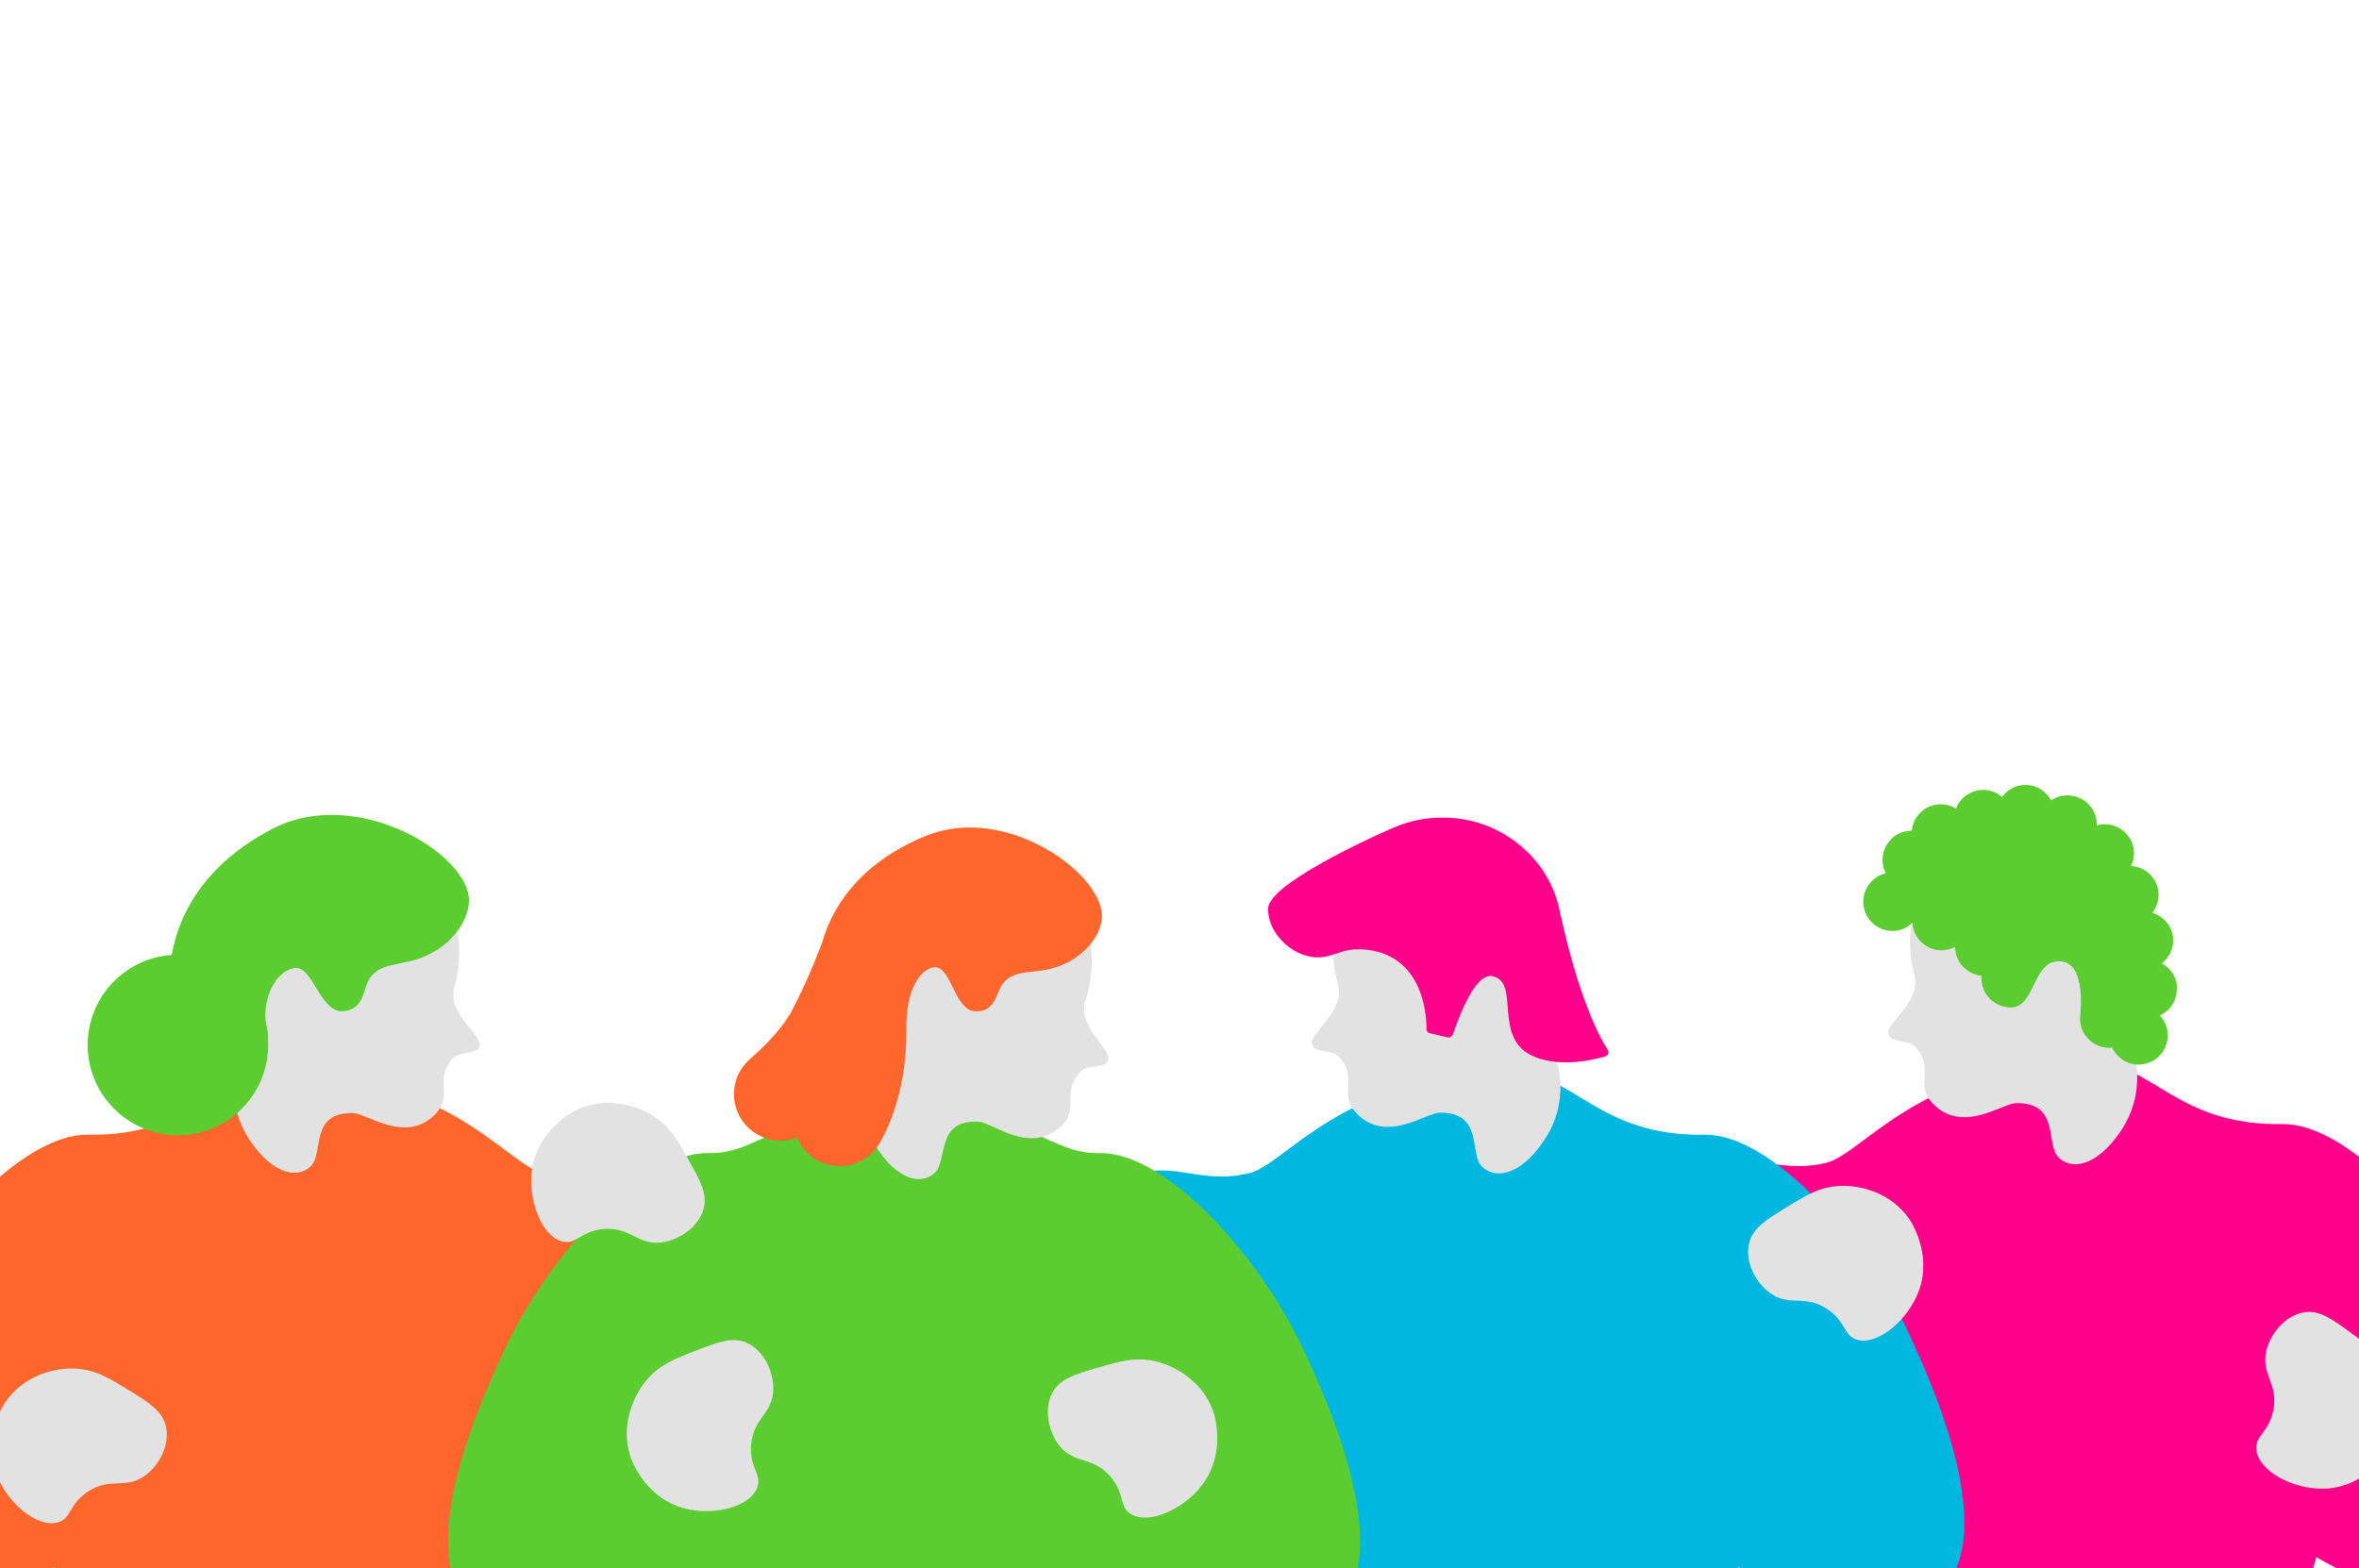 <?xml version="1.0" encoding="UTF-8"?>
<svg id="Livello_2" data-name="Livello 2" xmlns="http://www.w3.org/2000/svg" xmlns:xlink="http://www.w3.org/1999/xlink" viewBox="0 0 200 133">
  <defs>
    <style>
      .cls-1 {
        clip-path: url(#clippath);
      }

      .cls-2 {
        fill: none;
      }

      .cls-2, .cls-3, .cls-4, .cls-5, .cls-6, .cls-7 {
        stroke-width: 0px;
      }

      .cls-3 {
        fill: #e2e2e2;
      }

      .cls-4 {
        fill: #5ccd31;
      }

      .cls-5 {
        fill: #00b8df;
      }

      .cls-6 {
        fill: #ff662b;
      }

      .cls-7 {
        fill: #ff008a;
      }
    </style>
    <clipPath id="clippath">
      <rect class="cls-2" width="200" height="133"/>
    </clipPath>
  </defs>
  <g id="Livello_1-2" data-name="Livello 1">
    <g class="cls-1">
      <g>
        <g>
          <path class="cls-7" d="M154.8,98.61c3.23-.77,7.98-8.49,22.4-8.59,5.21-.04,7.24,5.45,16.32,5.3,5.59-.09,13.59,8.71,17.32,16.81,1.35,2.92,8.28,17.35,2.47,22.21-3.48,2.91-10.41,1.47-16.93-2.3-.91,3.41-3.03,9.17-8.22,12.59-11.8,7.78-31.86-1.6-41.18-14.37-6.55-8.98-8.07-20.04-5.74-26.32.51-1.39,1.38-3.73,3.59-4.93,3.12-1.71,5.68.62,9.96-.4Z"/>
          <g>
            <path class="cls-3" d="M166.5,73.24c-1.22-.23-5.94,3-4.18,9.49.58,2.14-2.39,4.02-2.23,4.91.16.89,1.71.42,2.37,1.2,1.56,1.85-.13,3.13,1.4,4.73,2.52,2.63,5.88-.02,7.09-.03,3.68-.03,2.49,3.38,3.51,4.53s3.22.97,5.32-2.13c2.28-3.37,1.25-6.84.68-7.86-1.95-3.48-.12-6.12-2.03-8.64-1.18-1.56-7.65-1.83-9.24-2.77-2.16-1.28-1.37-3.19-2.68-3.44Z"/>
            <path class="cls-4" d="M184.59,83.83c-.01-.93-.54-1.73-1.3-2.14.58-.46.96-1.17.95-1.96-.01-1.11-.75-2.02-1.76-2.33.33-.43.53-.96.53-1.54-.01-1.31-1.05-2.36-2.34-2.43.16-.33.26-.7.25-1.09-.01-1.37-1.14-2.46-2.5-2.45-.23,0-.44.05-.65.1,0-.03,0-.06,0-.1-.01-1.37-1.14-2.46-2.5-2.45-.51,0-.98.16-1.37.43-.42-.78-1.25-1.32-2.2-1.31-.81,0-1.52.41-1.96,1.02-.44-.38-1.01-.61-1.63-.6-1.05.01-1.93.67-2.28,1.59-.38-.24-.83-.37-1.32-.37-1.28.01-2.3.99-2.43,2.24,0,0-.02,0-.03,0-1.37.01-2.46,1.14-2.45,2.5,0,.4.11.78.29,1.11-1.11.26-1.93,1.25-1.92,2.44.01,1.37,1.14,2.46,2.5,2.45.65,0,1.24-.27,1.67-.69.08,1.31,1.16,2.35,2.49,2.33.41,0,.79-.12,1.13-.3,0,0,0,.02,0,.03.01,1.28,1,2.31,2.25,2.43,0,.08-.02.16-.02.24.01,1.37,1.14,2.45,2.5,2.45,2.08,0,1.79-3.98,4.14-3.92s1.72,4.64,1.72,4.89c.01,1.37,1.14,2.46,2.5,2.45.08,0,.15-.02.22-.02.4.86,1.27,1.45,2.27,1.44,1.37-.01,2.46-1.14,2.45-2.5,0-.64-.27-1.22-.67-1.66.86-.4,1.45-1.27,1.44-2.27Z"/>
          </g>
          <path class="cls-3" d="M199.34,113.04c1.58,1.15,2.72,1.98,3.43,3.58.74,1.65,1.08,4.24-.37,6.53-.09.15-1.94,2.95-5.29,3.08-2.63.11-5.57-1.45-5.81-3.26-.16-1.23,1.08-1.48,1.44-3.42.42-2.28-1.09-3.03-.59-5.04.36-1.48,1.65-2.99,3.2-3.23,1.3-.21,2.33.55,4,1.76Z"/>
        </g>
        <g>
          <path class="cls-6" d="M46.1,99.5c-3.22-.76-7.96-8.47-22.36-8.57-5.2-.04-7.22,5.44-16.29,5.29-5.59-.09-13.57,8.7-17.29,16.78-1.34,2.92-8.26,17.32-2.46,22.17,3.47,2.9,10.4,1.47,16.9-2.29.91,3.4,3.03,9.16,8.21,12.57,11.78,7.76,31.81-1.59,41.11-14.35,6.54-8.97,8.05-20.01,5.73-26.28-.51-1.39-1.38-3.72-3.59-4.93-3.12-1.7-5.67.62-9.94-.4Z"/>
          <path class="cls-3" d="M10.91,117.88c-1.66-1.03-2.86-1.77-4.6-1.83-1.79-.06-4.3.6-5.84,2.82-.1.14-1.96,2.92-.8,6.08.91,2.48,3.46,4.62,5.21,4.15,1.19-.32.94-1.56,2.59-2.63,1.93-1.25,3.19-.14,4.85-1.36,1.22-.9,2.11-2.66,1.74-4.19-.31-1.29-1.39-1.96-3.14-3.04Z"/>
          <g>
            <path class="cls-3" d="M34.6,73.07c1.2-.22,5.7,4.31,3.91,10.7-.59,2.11,2.33,3.99,2.16,4.87-.16.88-1.69.4-2.34,1.17-1.55,1.82.11,3.09-1.42,4.66-2.5,2.58-5.8-.07-7-.09-3.63-.06-2.48,3.32-3.5,4.44s-3.18.94-5.24-2.15c-2.22-3.34-1.18-6.76-.61-7.76,1.95-3.42.17-6.04,2.07-8.51,1.18-1.53,7.57-1.74,9.14-2.66,2.14-1.25,1.52-4.44,2.82-4.67Z"/>
            <g>
              <path class="cls-4" d="M39.76,76.44c-.07,1.79-1.69,4.08-4.52,4.94-1.51.46-2.95.34-3.83,1.48-.7.9-.4,2.73-2.34,2.89-1.93.15-2.57-3.96-4.13-3.66-1.83.35-2.8,3.09-2.32,5,.86,3.4-3.47,5.01-5.18,3.86-3.69-2.48-6.25-14.5,5.68-20.68,7.16-3.71,16.78,2.22,16.64,6.17Z"/>
              <circle class="cls-4" cx="15.09" cy="88.61" r="7.65" transform="translate(-48.91 25.49) rotate(-35.73)"/>
            </g>
          </g>
          <g>
            <path class="cls-5" d="M105.86,99.5c3.22-.76,7.96-8.47,22.36-8.57,5.2-.04,7.22,5.44,16.29,5.29,5.59-.09,13.57,8.7,17.29,16.78,1.34,2.92,8.26,17.32,2.46,22.17-3.47,2.9-10.4,1.47-16.9-2.29-.91,3.4-3.03,9.16-8.21,12.57-11.78,7.76-31.81-1.59-41.11-14.35-6.54-8.97-8.05-20.01-5.73-26.28.51-1.39,1.38-3.72,3.59-4.93,3.12-1.7,5.67.62,9.94-.4Z"/>
            <g>
              <path class="cls-3" d="M117.6,74.09c-1.22-.23-5.93,3.01-4.15,9.48.59,2.13-2.38,4.02-2.22,4.91s1.71.42,2.36,1.2c1.56,1.85-.13,3.13,1.41,4.72,2.52,2.62,5.87-.04,7.08-.05,3.67-.03,2.49,3.37,3.51,4.51,1.02,1.14,3.22.97,5.31-2.14,2.27-3.37,1.23-6.83.66-7.85-1.96-3.47-.13-6.11-2.04-8.62-1.18-1.55-7.64-1.81-9.23-2.74-2.16-1.28-1.37-3.18-2.69-3.42Z"/>
              <path class="cls-7" d="M136.11,89.57c-.15.05-3.64,1.16-6.22-.05-3.34-1.56-.97-6.23-3.34-6.74-1.51-.33-2.88,3.54-3.39,4.96-.04.1-.11.17-.2.21-.07.03-.15.04-.23.02l-1.51-.36c-.17-.04-.29-.19-.28-.37,0-.24.13-5.91-4.79-6.67-1.39-.21-2.14.04-2.86.29-.76.26-1.48.5-2.68.14-1.52-.46-3.14-2.1-3.1-3.96.04-2.01,8.2-5.77,9.84-6.51.49-.22.9-.39,1.2-.51,2.52-1,5.61-.91,8.07.24,2.91,1.36,4.95,3.87,5.59,6.87,1.89,8.84,4.07,11.84,4.09,11.87.07.09.09.21.06.33-.03.1-.1.18-.2.23-.01,0-.02,0-.03.01Z"/>
            </g>
            <path class="cls-3" d="M151.44,102.39c1.66-1.03,2.86-1.77,4.6-1.83,1.79-.06,4.3.6,5.84,2.82.1.14,1.96,2.92.8,6.08-.91,2.48-3.46,4.62-5.21,4.15-1.19-.32-.94-1.56-2.59-2.63-1.93-1.25-3.19-.14-4.85-1.36-1.22-.9-2.11-2.66-1.74-4.19.31-1.29,1.39-1.96,3.14-3.04Z"/>
          </g>
          <g>
            <path class="cls-4" d="M110.55,114.56c-3.72-8.08-11.71-16.87-17.29-16.78-4.54.07-4.86-3.36-16.62-3.36s-12.08,3.44-16.62,3.36c-5.59-.09-13.57,8.7-17.29,16.78-1.34,2.92-8.26,17.32-2.46,22.17,3.47,2.9,10.4,1.47,16.9-2.29.91,3.4,3.03,9.16,8.21,12.57,3.26,2.15,7.15,2.98,11.27,2.8,4.12.18,8.01-.65,11.27-2.8,5.18-3.41,7.29-9.17,8.21-12.57,6.51,3.77,13.43,5.2,16.9,2.29,5.8-4.85-1.12-19.26-2.46-22.17Z"/>
            <g>
              <path class="cls-3" d="M88.56,74.02c1.21-.17,5.51,4.55,3.45,10.86-.68,2.08,2.16,4.08,1.96,4.95-.2.87-1.71.33-2.39,1.07-1.63,1.75-.03,3.1-1.62,4.6-2.61,2.47-5.79-.32-6.99-.38-3.62-.21-2.62,3.21-3.68,4.29s-3.22.8-5.14-2.37c-2.08-3.43-.89-6.81-.28-7.78,2.1-3.34.42-6.03,2.43-8.41,1.24-1.47,7.64-1.42,9.25-2.27,2.19-1.16,1.71-4.37,3.02-4.55Z"/>
              <path class="cls-6" d="M78.47,70.89c-5.2,2.13-7.78,5.6-8.76,9h0s-1.13,3.11-2.59,5.84c-1.08,2.02-3.41,3.95-3.51,4.04-.03.02-.05.04-.05.04h.01c-1.11.99-1.63,2.55-1.19,4.06.61,2.1,2.8,3.3,4.9,2.7.1-.03.19-.08.28-.11.77,1.82,2.78,2.83,4.73,2.27,1.17-.34,2.04-1.17,2.5-2.2h.01s2.12-3.58,2.04-9.22c-.05-3.64,1.33-5.19,2.35-5.29,1.47-.15,1.73,3.72,3.53,3.74,1.81.02,1.68-1.7,2.41-2.49.91-.98,2.24-.75,3.68-1.06,2.69-.57,4.39-2.56,4.6-4.22.46-3.65-7.98-9.96-14.94-7.1Z"/>
            </g>
            <path class="cls-3" d="M59.02,114.52c-1.82.7-3.14,1.21-4.25,2.56-1.14,1.4-2.15,3.81-1.34,6.39.05.17,1.11,3.34,4.3,4.35,2.51.79,5.75.05,6.45-1.63.48-1.15-.66-1.7-.5-3.67.19-2.3,1.84-2.64,1.88-4.7.04-1.52-.81-3.31-2.24-3.95-1.2-.54-2.39-.08-4.31.65Z"/>
          </g>
          <path class="cls-3" d="M58.37,98.33c-.96-1.7-1.66-2.93-3.16-3.81-1.54-.91-4.06-1.54-6.48-.33-.16.08-3.12,1.62-3.62,4.95-.39,2.61.82,5.71,2.57,6.14,1.2.29,1.57-.92,3.53-1.07,2.29-.17,2.87,1.41,4.9,1.14,1.5-.2,3.12-1.32,3.54-2.84.35-1.28-.28-2.39-1.29-4.18Z"/>
          <path class="cls-3" d="M93.07,115.98c1.87-.55,3.23-.95,4.92-.54,1.74.42,3.99,1.73,4.88,4.27.06.16,1.11,3.33-.85,6.07-1.54,2.15-4.56,3.53-6.12,2.62-1.06-.62-.49-1.76-1.79-3.23-1.52-1.72-3.04-.99-4.31-2.6-.93-1.19-1.32-3.12-.56-4.5.64-1.16,1.86-1.52,3.84-2.1Z"/>
        </g>
      </g>
    </g>
  </g>
</svg>